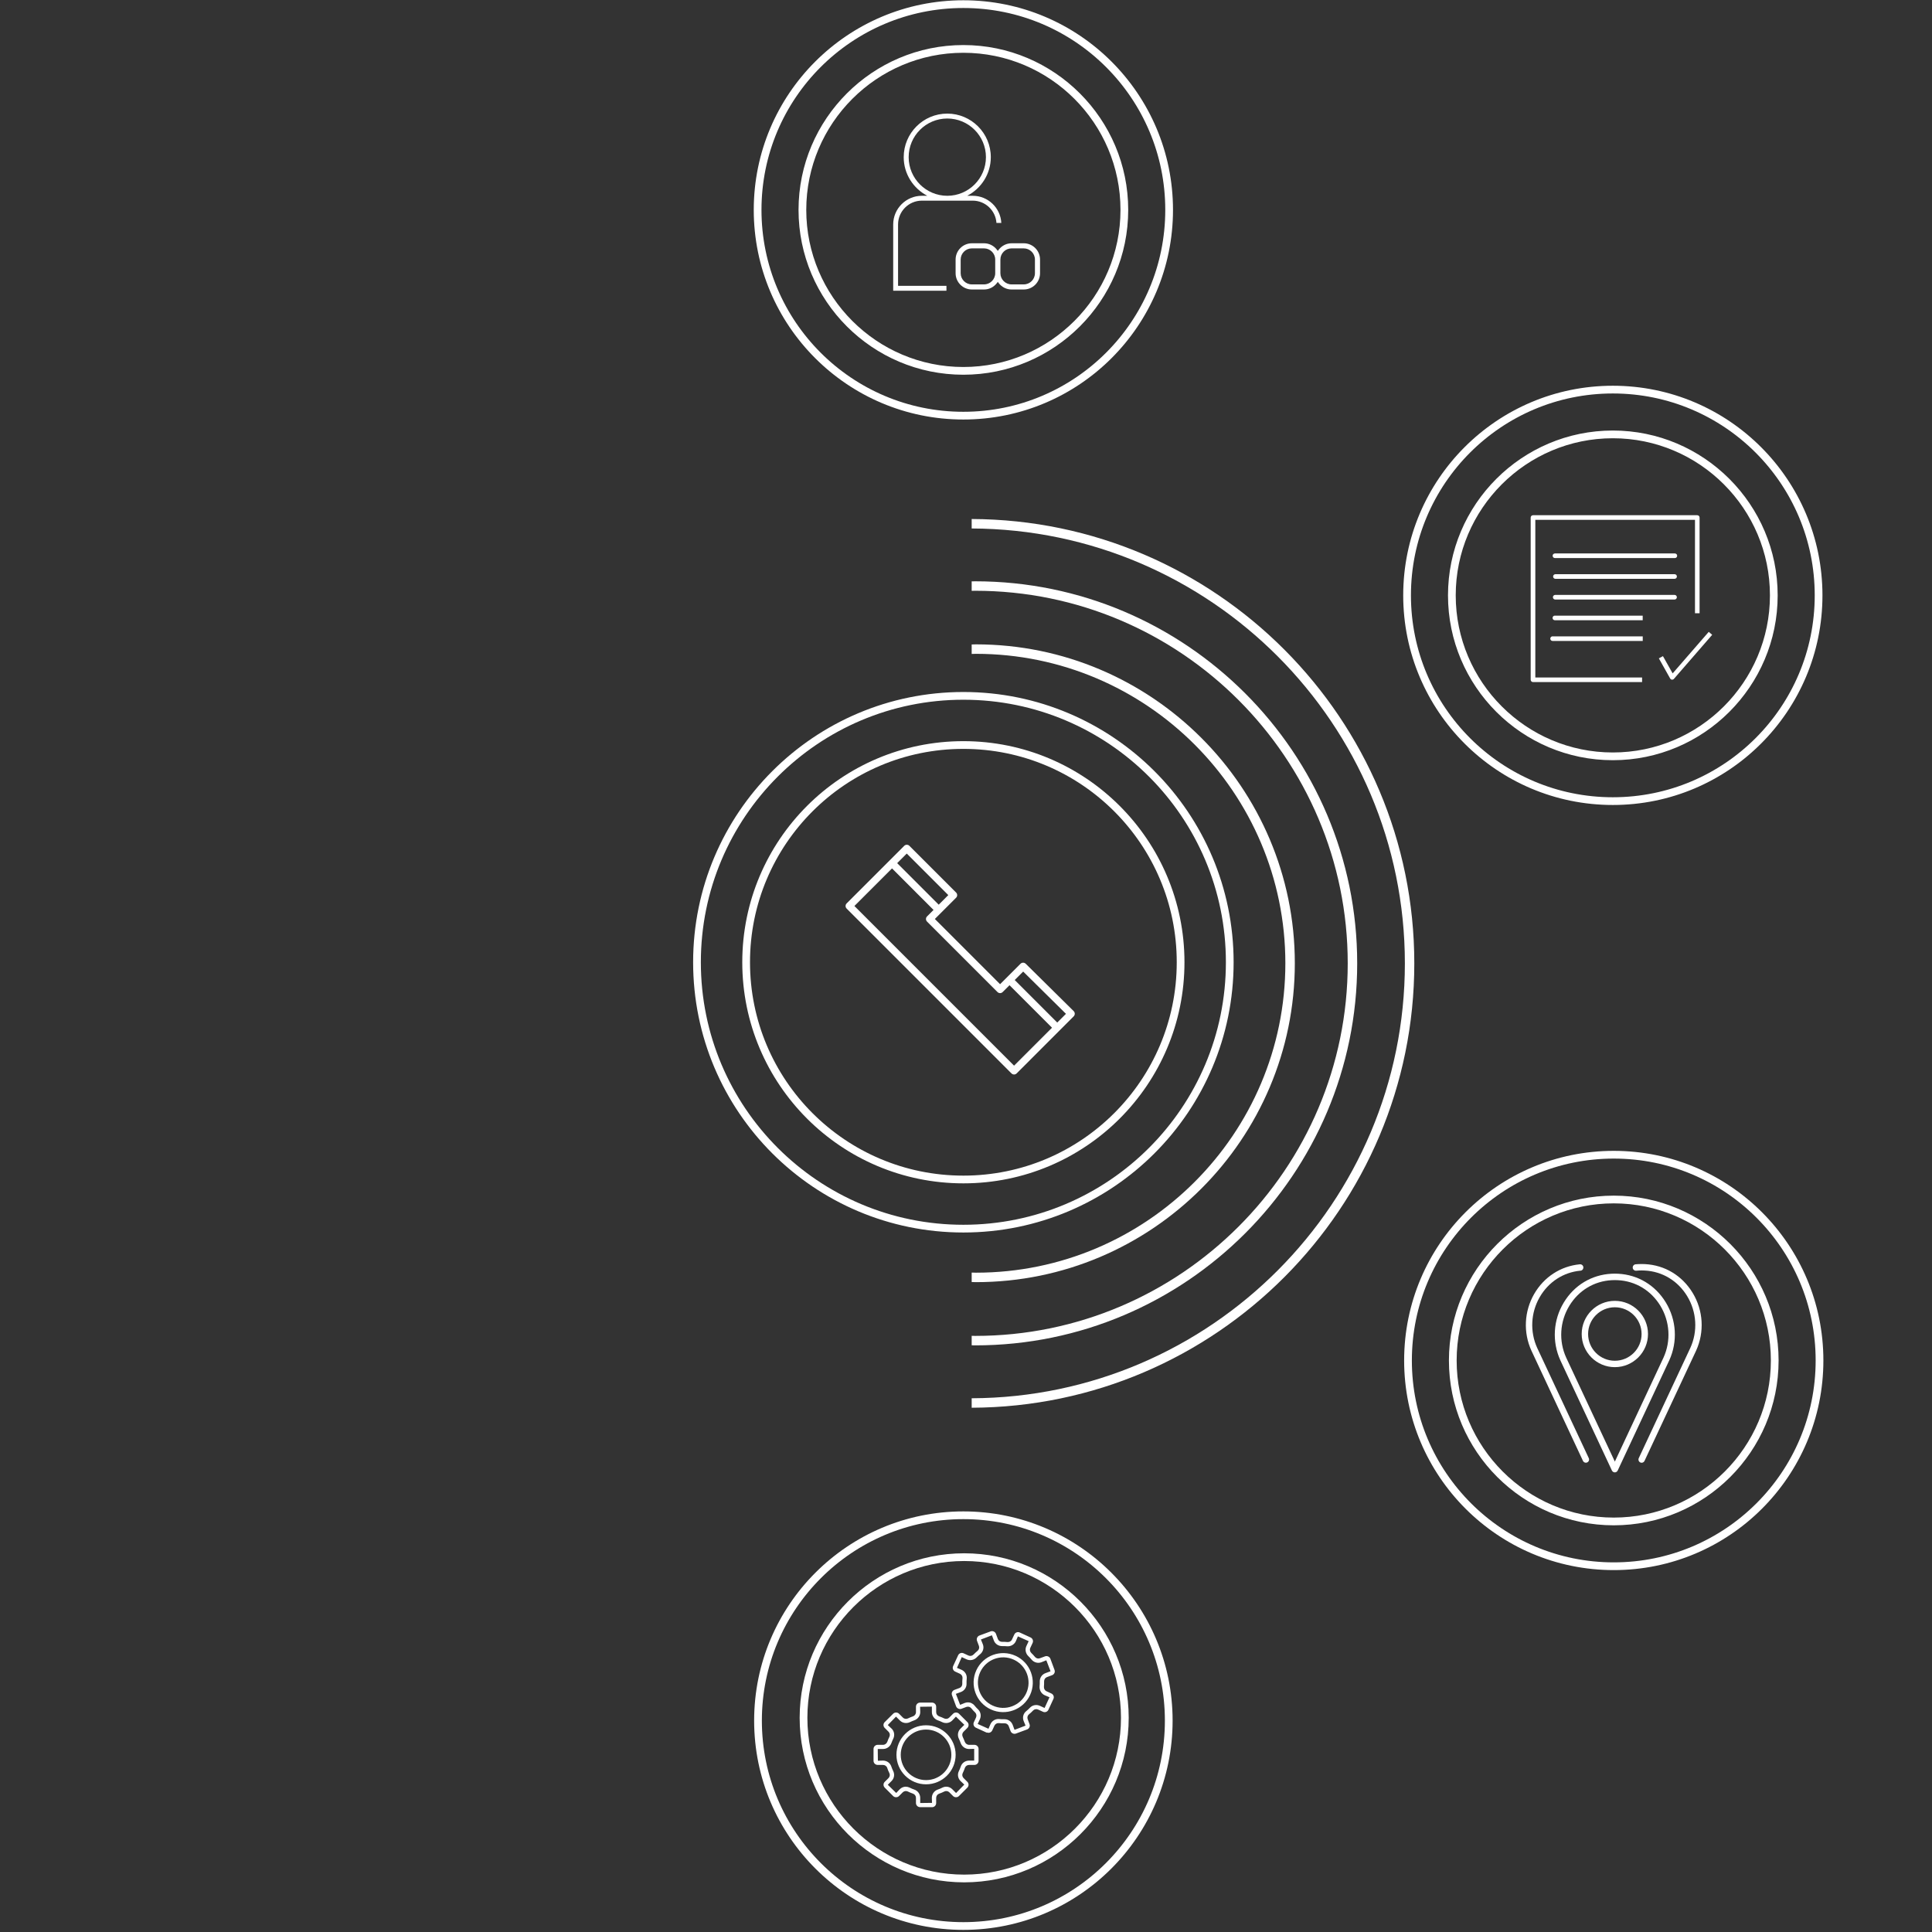 <?xml version="1.0" encoding="UTF-8"?>
<svg xmlns="http://www.w3.org/2000/svg" version="1.1" viewBox="0 0 500 500">
  <rect x="0" y="0" width="500" height="500" fill="#333333" stroke="none"/>
  <defs>
    <style>
      .cls-1, .cls-2 {
        fill: none;
        stroke: #fff;
        stroke-miterlimit: 10;
        stroke-width: 2px;
      }

      .cls-3 {
        fill: #212121;
      }

      .cls-3, .cls-4, .cls-5, .cls-6 {
        stroke-width: 0px;
      }

      .cls-2, .cls-7 {
        display: none;
      }

      .cls-4 {
        fill: #b7b7b7;
      }

      .cls-5 {
        fill-rule: evenodd;
      }

      .cls-5, .cls-6 {
        fill: #fff;
      }
    </style>
  </defs>
  <g id="Layer_2" data-name="Layer 2" class="cls-7">
    <rect class="cls-4" y="0" width="500" height="500"></rect>
  </g>
  <g id="Layer_1" data-name="Layer 1" class="cls-7">
    <g>
      <circle class="cls-2" cx="394.19" cy="101.9" r="41.42"></circle>
      <circle class="cls-2" cx="456.74" cy="250.31" r="41.42"></circle>
      <circle class="cls-2" cx="396.21" cy="393.79" r="41.42"></circle>
      <circle class="cls-2" cx="249.58" cy="456.82" r="41.42"></circle>
      <circle class="cls-2" cx="102.5" cy="395.33" r="41.42"></circle>
      <circle class="cls-2" cx="42.48" cy="249.48" r="41.42"></circle>
      <circle class="cls-2" cx="102.4" cy="105.39" r="41.42"></circle>
      <g class="cls-7">
        <path class="cls-1" d="M394.19,133.99c-17.87,0-32.41-14.54-32.41-32.41s14.54-32.41,32.41-32.41,32.41,14.54,32.41,32.41-14.54,32.41-32.41,32.41Z"></path>
      </g>
      <g class="cls-7">
        <path class="cls-1" d="M456.74,282.4c-17.87,0-32.41-14.54-32.41-32.41s14.54-32.41,32.41-32.41,32.41,14.54,32.41,32.41-14.54,32.41-32.41,32.41Z"></path>
      </g>
      <g class="cls-7">
        <path class="cls-1" d="M396.21,425.88c-17.87,0-32.41-14.54-32.41-32.41s14.54-32.41,32.41-32.41,32.41,14.54,32.41,32.41-14.54,32.41-32.41,32.41Z"></path>
      </g>
      <g class="cls-7">
        <path class="cls-1" d="M249.58,488.9c-17.87,0-32.41-14.54-32.41-32.41s14.54-32.41,32.41-32.41,32.41,14.54,32.41,32.41-14.54,32.41-32.41,32.41Z"></path>
      </g>
      <g class="cls-7">
        <path class="cls-1" d="M102.5,427.42c-17.87,0-32.41-14.54-32.41-32.41s14.54-32.41,32.41-32.41,32.41,14.54,32.41,32.41-14.54,32.41-32.41,32.41Z"></path>
      </g>
      <g class="cls-7">
        <path class="cls-1" d="M42.48,281.57c-17.87,0-32.41-14.54-32.41-32.41s14.54-32.41,32.41-32.41,32.41,14.54,32.41,32.41-14.54,32.41-32.41,32.41Z"></path>
      </g>
      <g class="cls-7">
        <path class="cls-1" d="M102.4,137.48c-17.87,0-32.41-14.54-32.41-32.41s14.54-32.41,32.41-32.41,32.41,14.54,32.41,32.41-14.54,32.41-32.41,32.41Z"></path>
      </g>
      <circle class="cls-1" cx="249.58" cy="43.88" r="41.42"></circle>
      <path class="cls-1" d="M249.58,74.46c-16.86,0-30.58-13.72-30.58-30.58s13.72-30.58,30.58-30.58,30.58,13.72,30.58,30.58-13.72,30.58-30.58,30.58Z"></path>
      <g>
        <path class="cls-6" d="M394.19,116.41c-8.39,0-15.21-6.82-15.21-15.21s6.82-15.21,15.21-15.21,15.21,6.82,15.21,15.21-6.82,15.21-15.21,15.21ZM394.19,87.21c-7.71,0-13.99,6.27-13.99,13.99s6.27,13.99,13.99,13.99,13.99-6.27,13.99-13.99-6.27-13.99-13.99-13.99Z"></path>
        <g>
          <path class="cls-6" d="M470.51,234.4h-29.85c-.23,0-.42.19-.42.42v29.48c0,.23.19.42.42.42h19.82v-.84h-19.4v-28.64h29.01v16.96h.84v-17.38c0-.23-.19-.42-.42-.42Z"></path>
          <path class="cls-6" d="M444.65,242.19h21.79c.23,0,.42-.19.42-.42s-.19-.42-.42-.42h-21.79c-.23,0-.42.19-.42.42s.19.42.42.42Z"></path>
          <path class="cls-6" d="M466.39,245.11h-21.65c-.23,0-.42.19-.42.42s.19.42.42.42h21.65c.23,0,.42-.19.42-.42s-.19-.42-.42-.42Z"></path>
          <path class="cls-6" d="M466.38,248.88h-21.68c-.23,0-.42.19-.42.42s.19.42.42.42h21.68c.23,0,.42-.19.42-.42s-.19-.42-.42-.42Z"></path>
          <path class="cls-6" d="M444.22,256.4c-.23,0-.42.19-.42.42s.19.42.42.42h16.38v-.84h-16.38Z"></path>
          <path class="cls-6" d="M444.64,252.64c-.23,0-.42.19-.42.42s.19.42.42.42h15.96v-.84h-15.96Z"></path>
          <path class="cls-6" d="M472.6,255.59l-6.56,7.55-1.76-3.13-.74.4,2.06,3.67c.07.12.19.2.33.21.01,0,.03,0,.04,0,.12,0,.24-.05.32-.15l6.95-8-.64-.55Z"></path>
        </g>
        <path class="cls-6" d="M408.6,385.74c-3.2-6.83-11.36-9.78-18.19-6.57-3.31,1.55-5.81,4.3-7.05,7.73-1.24,3.43-1.07,7.15.48,10.46,2.24,4.78,7.11,7.86,12.4,7.86h0c.28,0,.56-.02.84-.03l-2.58,1.9c-.23.17-.27.49-.11.71.1.13.25.21.41.21.11,0,.22-.04.3-.1l3.96-2.92c.13-.1.21-.25.21-.41,0-.16-.08-.32-.21-.41l-3.99-2.88c-.11-.08-.24-.11-.38-.09-.14.02-.25.09-.33.21-.16.23-.11.55.11.71l2.83,2.05c-5.22.44-10.28-2.43-12.53-7.23-1.44-3.06-1.59-6.5-.45-9.67,1.15-3.18,3.47-5.72,6.53-7.16,6.32-2.96,13.87-.24,16.83,6.08,2.46,5.23,1.06,11.45-3.39,15.13-.22.18-.25.5-.07.72.18.22.5.25.72.07,4.81-3.97,6.32-10.7,3.67-16.35Z"></path>
        <g>
          <path class="cls-6" d="M249.73,471.32c.18,0,.35-.11.43-.27l7.53-16.09c1.24-2.72,1.05-5.88-.51-8.45-1.53-2.52-4.07-4.04-6.96-4.19-.32-.02-.65-.02-.97,0-2.9.15-5.44,1.67-6.97,4.19-1.56,2.57-1.75,5.73-.51,8.45l7.53,16.09c.08.17.24.27.43.27ZM243.09,447c1.36-2.25,3.63-3.61,6.21-3.74.14,0,.29-.01.44-.01s.29,0,.44.01c2.58.13,4.85,1.49,6.21,3.74,1.4,2.3,1.57,5.13.46,7.57l-7.1,15.18-7.1-15.18c-1.11-2.44-.94-5.27.46-7.57Z"></path>
          <path class="cls-6" d="M254.58,451.12c0-2.67-2.17-4.84-4.84-4.84s-4.84,2.17-4.84,4.84,2.17,4.84,4.84,4.84,4.84-2.17,4.84-4.84ZM245.83,451.12c0-2.15,1.75-3.9,3.9-3.9s3.9,1.75,3.9,3.9-1.75,3.9-3.9,3.9-3.9-1.75-3.9-3.9Z"></path>
          <path class="cls-6" d="M253.45,469.87c.06.03.13.04.2.04.18,0,.35-.1.43-.27l7.53-16.09c1.24-2.72,1.05-5.88-.51-8.45-1.53-2.52-4.07-4.04-6.96-4.19-.32-.02-.65-.02-.97,0-.13,0-.27.02-.4.03-.26.02-.45.25-.42.51.02.26.25.45.51.42.12-.01.24-.02.36-.03.29-.01.58-.01.87,0,2.58.13,4.85,1.49,6.21,3.74,1.4,2.3,1.57,5.13.46,7.57l-7.53,16.09c-.11.24,0,.51.23.62Z"></path>
          <path class="cls-6" d="M244.71,441.88c.26-.02.45-.25.42-.51-.02-.26-.25-.45-.51-.42-2.8.27-5.24,1.85-6.67,4.34-1.46,2.53-1.61,5.62-.4,8.28l7.53,16.09c.08.17.25.27.43.27.07,0,.13-.01.2-.04.23-.11.34-.39.23-.62l-7.53-16.09c-1.08-2.37-.95-5.14.36-7.41,1.28-2.22,3.45-3.63,5.95-3.87Z"></path>
        </g>
        <g>
          <path class="cls-6" d="M94.82,394.37h8.73c2.16,0,3.94,1.69,4.07,3.82h.84c-.14-2.59-2.28-4.66-4.91-4.66h-.95c2.4-1.24,4.06-3.75,4.06-6.64,0-4.13-3.36-7.48-7.48-7.48s-7.48,3.36-7.48,7.48c0,2.89,1.65,5.39,4.06,6.64h-.93c-2.72,0-4.92,2.21-4.92,4.92v11.38h9.15v-.84h-8.31v-10.55c0-2.25,1.83-4.09,4.09-4.09ZM92.54,386.9c0-3.66,2.98-6.64,6.64-6.64s6.64,2.98,6.64,6.64-2.98,6.64-6.64,6.64-6.64-2.98-6.64-6.64Z"></path>
          <path class="cls-6" d="M107.68,402.78c-.54-.69-1.34-1.09-2.19-1.09h-2.1c-1.54,0-2.79,1.25-2.79,2.79v2.35c0,1.54,1.25,2.79,2.79,2.79h2.1c.86,0,1.65-.4,2.19-1.09l.17-.22.17.22c.54.69,1.34,1.09,2.19,1.09h2.1c1.54,0,2.79-1.25,2.79-2.79v-2.35c0-1.54-1.25-2.79-2.79-2.79h-2.1c-.86,0-1.66.4-2.19,1.09l-.17.22-.17-.22ZM107.41,406.84c0,1.06-.86,1.92-1.92,1.92h-2.1c-1.06,0-1.92-.86-1.92-1.92v-2.35c0-1.06.86-1.92,1.92-1.92h2.1c1.06,0,1.92.86,1.92,1.92v2.35ZM108.3,404.49c0-1.06.86-1.92,1.92-1.92h2.1c1.06,0,1.92.86,1.92,1.92v2.35c0,1.06-.86,1.92-1.92,1.92h-2.1c-1.06,0-1.92-.86-1.92-1.92v-2.35Z"></path>
        </g>
        <g>
          <g>
            <path class="cls-6" d="M36.93,263.99h-2.06c-.39,0-.71-.32-.71-.71v-.89c0-.34-.21-.64-.52-.74-.31-.1-.61-.23-.9-.38-.28-.14-.63-.08-.86.15l-.65.65c-.27.27-.74.27-1.01,0l-1.46-1.46c-.28-.28-.28-.73,0-1.01l.66-.66c.23-.23.29-.57.15-.85-.14-.29-.27-.59-.37-.9-.1-.31-.4-.51-.73-.51h-.91c-.39,0-.71-.32-.71-.71v-2.06c0-.39.32-.71.71-.71h.93c.34,0,.63-.22.75-.56.1-.27.21-.55.34-.81.15-.31.1-.66-.13-.89l-.68-.67c-.28-.28-.28-.73,0-1.01l1.46-1.46c.27-.27.74-.27,1.01,0l.68.68c.23.23.58.28.89.13.26-.13.53-.24.81-.34.34-.11.55-.4.55-.73v-.95c0-.39.32-.71.71-.71h2.06c.39,0,.71.32.71.71v.95c0,.33.22.62.55.73.28.09.55.21.81.34.31.15.66.1.89-.13l.68-.68c.27-.27.74-.27,1.01,0l1.46,1.46c.13.13.21.31.21.5s-.07.37-.21.5l-.68.67c-.23.23-.28.58-.13.89.13.26.24.53.34.81.12.34.41.56.75.56h.93c.39,0,.71.32.71.71v2.06c0,.39-.32.71-.71.71h-.91c-.34,0-.63.21-.73.51-.1.31-.23.61-.37.9-.14.28-.08.62.15.85l.66.66c.13.13.21.31.21.5s-.07.37-.21.5l-1.46,1.46c-.27.27-.74.27-1.01,0l-.65-.65c-.23-.23-.58-.29-.86-.15-.29.15-.6.27-.9.38-.31.11-.52.4-.52.74v.89c0,.39-.32.71-.71.71ZM32.4,260.46c.22,0,.45.05.66.16.26.13.53.24.81.34.61.21,1.02.78,1.02,1.44v.89l2.04-.03-.03-.86c0-.65.41-1.23,1.02-1.44.28-.09.55-.21.81-.34.57-.28,1.26-.17,1.71.28l.65.65,1.42-1.46-.66-.62c-.45-.45-.57-1.14-.29-1.7.13-.26.24-.53.34-.81.2-.61.78-1.02,1.43-1.02h.89v-2.03l-.9.03c-.64,0-1.23-.42-1.44-1.05-.09-.25-.19-.49-.3-.72-.29-.59-.19-1.29.27-1.74l.68-.67-1.46-1.42-.65.68c-.45.45-1.15.56-1.74.27-.23-.11-.48-.22-.72-.3-.63-.22-1.05-.79-1.05-1.43v-.95l-2.04.03.03.92c0,.64-.42,1.22-1.05,1.43-.25.08-.49.19-.72.3-.59.29-1.29.18-1.74-.27l-.68-.68-1.42,1.46.68.64c.45.45.56,1.15.27,1.74-.12.23-.22.48-.3.72-.22.63-.8,1.05-1.44,1.05h-.93l.03,2.03.89-.03c.65,0,1.23.41,1.43,1.02.09.28.21.55.34.81.28.57.17,1.25-.29,1.7l-.66.66,1.46,1.42.61-.65c.29-.29.67-.44,1.06-.44Z"></path>
            <path class="cls-6" d="M35.89,260.04c-2.82,0-5.12-2.29-5.12-5.1s2.3-5.1,5.12-5.1,5.12,2.29,5.12,5.1-2.3,5.1-5.12,5.1ZM35.89,250.57c-2.41,0-4.38,1.96-4.38,4.37s1.96,4.37,4.38,4.37,4.38-1.96,4.38-4.37-1.96-4.37-4.38-4.37Z"></path>
          </g>
          <g>
            <path class="cls-6" d="M46.38,251.1l-1.88-.86c-.36-.16-.51-.59-.35-.94l.37-.81c.14-.31.08-.66-.16-.89-.24-.22-.46-.47-.66-.72-.2-.25-.54-.34-.84-.22l-.86.32c-.36.13-.78-.06-.92-.42l-.72-1.93c-.14-.37.05-.78.42-.91l.87-.32c.3-.11.5-.4.49-.71-.01-.32,0-.65.04-.98.04-.32-.15-.63-.45-.77l-.83-.38c-.36-.16-.51-.59-.35-.94l.86-1.87c.16-.36.59-.51.95-.35l.85.39c.31.14.66.06.91-.19.2-.21.42-.41.65-.59.27-.21.37-.56.26-.86l-.33-.89c-.14-.37.05-.78.42-.91l1.94-.71c.36-.13.78.06.92.42l.34.9c.11.3.41.49.76.49.29,0,.59,0,.88.03.35.04.67-.14.81-.44l.4-.86c.16-.36.59-.51.95-.35l1.88.86c.36.16.51.59.35.94l-.4.86c-.14.3-.06.65.19.9.21.2.41.42.6.64.22.27.56.37.86.26l.91-.33c.36-.13.78.06.92.42l.72,1.93c.07.18.06.37-.02.54s-.22.3-.4.37l-.9.33c-.3.11-.5.41-.49.76,0,.29,0,.58-.03.87-.03.36.14.68.45.82l.85.39c.36.16.51.59.35.94l-.86,1.87c-.16.36-.59.51-.95.35l-.83-.38c-.3-.14-.66-.07-.88.16-.22.24-.46.46-.72.66-.25.2-.34.53-.22.84l.32.87c.07.18.06.37-.02.54s-.22.3-.4.37l-1.94.72c-.36.13-.78-.06-.92-.42l-.32-.86c-.11-.3-.4-.5-.72-.49-.33.01-.66,0-.98-.03-.33-.03-.64.15-.78.46l-.37.81c-.16.36-.59.51-.95.35ZM43.75,246.01c.2.09.39.23.53.41.18.23.38.44.59.64.47.44.6,1.14.33,1.73l-.37.81,1.86.83.34-.8c.27-.59.89-.95,1.53-.88.29.03.59.04.88.03.64-.02,1.21.37,1.44.97l.32.86,1.9-.73-.34-.84c-.22-.6-.04-1.27.45-1.67.23-.18.44-.38.64-.59.44-.47,1.13-.6,1.73-.33l.81.37.85-1.85-.83-.35c-.59-.27-.94-.89-.87-1.56.03-.26.03-.52.03-.78-.02-.66.37-1.25.97-1.47l.9-.33-.73-1.9-.87.35c-.6.22-1.28.03-1.69-.48-.16-.2-.34-.39-.53-.57-.48-.46-.62-1.16-.35-1.74l.4-.86-1.86-.83-.36.85c-.27.58-.89.93-1.55.86-.26-.03-.52-.04-.78-.03-.66.02-1.25-.37-1.47-.97l-.34-.9-1.9.73.35.86c.22.6.03,1.28-.49,1.69-.2.16-.4.34-.58.53-.46.48-1.17.62-1.75.35l-.85-.39-.83,1.86.82.35c.59.27.95.88.88,1.52-.03.29-.04.58-.03.87.02.63-.37,1.2-.97,1.43l-.87.32.73,1.9.83-.33c.38-.14.79-.12,1.14.04Z"></path>
            <path class="cls-6" d="M47.1,247.09c-2.56-1.18-3.69-4.21-2.51-6.77s4.22-3.68,6.79-2.51c2.56,1.18,3.69,4.21,2.51,6.77-1.18,2.56-4.22,3.68-6.79,2.51ZM51.06,238.48c-2.19-1.01-4.8-.04-5.81,2.14-1.01,2.19-.04,4.79,2.15,5.79,2.19,1.01,4.8.04,5.81-2.14s.04-4.79-2.15-5.79Z"></path>
          </g>
        </g>
        <g>
          <path class="cls-6" d="M94.76,112.39c-.16-.16-.43-.16-.59,0l-6.83,6.83c-.16.16-.16.43,0,.59s.43.16.59,0l6.83-6.83c.16-.16.16-.43,0-.59Z"></path>
          <path class="cls-6" d="M117.28,111.78l-7.1-10.44,7.21-7.21c.07-.07.11-.17.11-.27v-.5h0v-3.43c0-.11-.04-.2-.11-.27-.07-.07-.17-.11-.27-.11h-3.43s-.5,0-.5,0c-.1,0-.2.04-.27.11l-7.21,7.21-10.44-7.1c-.28-.19-.61-.29-.95-.29h-3.63c-.34,0-.52.42-.27.66l11.09,11.09-10.77,10.77c-.07.07-.17.11-.27.11h-2.61c-.23,0-.42.19-.42.42s.19.42.42.42h2.59c.33,0,.66-.13.89-.37l10.76-10.76c.32-.32.32-.84,0-1.16l-10.33-10.33h2.7c.08,0,.15.02.22.07l10.13,6.89c.58.4,1.36.32,1.86-.18l6.6-6.6c.07-.07.17-.11.27-.11h3.13v3.13c0,.1-.04.2-.11.27l-6.6,6.6c-.5.5-.57,1.28-.18,1.86l6.89,10.13c.04.06.07.14.07.22v2.7l-10.33-10.33c-.32-.32-.84-.32-1.16,0l-10.76,10.76c-.24.24-.37.56-.37.89v2.59c0,.23.19.42.42.42s.42-.19.42-.42v-2.61c0-.1.04-.2.11-.27l10.77-10.77,11.09,11.09c.24.24.66.07.66-.27v-3.63c0-.34-.1-.67-.29-.95Z"></path>
        </g>
        <g>
          <path class="cls-6" d="M261.07,50.39l-6.56,7.56-1.76-3.13-.74.4,2.06,3.67c.07.12.19.2.33.21.01,0,.03,0,.04,0,.12,0,.24-.05.32-.15l6.96-8.01-.64-.55Z"></path>
          <path class="cls-6" d="M242.37,43.6h8.73c2.16,0,3.94,1.69,4.07,3.82h.84c-.14-2.59-2.28-4.66-4.91-4.66h-.95c2.4-1.24,4.06-3.75,4.06-6.64,0-4.13-3.36-7.48-7.48-7.48s-7.48,3.36-7.48,7.48c0,2.89,1.65,5.39,4.06,6.64h-.93c-2.72,0-4.92,2.21-4.92,4.92v11.38h12.14v-.84h-11.3v-10.55c0-2.25,1.83-4.09,4.09-4.09ZM240.09,36.13c0-3.66,2.98-6.64,6.64-6.64s6.64,2.98,6.64,6.64-2.98,6.64-6.64,6.64-6.64-2.98-6.64-6.64Z"></path>
        </g>
      </g>
      <g>
        <g>
          <path class="cls-6" d="M367.55,248.44c0-63.96-51.92-116.02-115.82-116.26v2.48c62.54.24,113.35,51.19,113.35,113.78s-50.81,113.54-113.35,113.78v2.48c63.91-.24,115.82-52.3,115.82-116.26Z"></path>
          <path class="cls-6" d="M252.64,148.48c-.31,0-.61.02-.92.02v2.48c.31,0,.61-.02.92-.02,53.75,0,97.48,43.73,97.48,97.48s-43.73,97.48-97.48,97.48c-.31,0-.61-.02-.92-.02v2.48c.31,0,.61.02.92.02,55.12,0,99.96-44.84,99.96-99.96s-44.84-99.96-99.96-99.96Z"></path>
          <path class="cls-6" d="M252.84,165c-.38,0-.74.02-1.12.03v2.48c.37,0,.74-.03,1.12-.03,44.65,0,80.97,36.32,80.97,80.97s-36.32,80.97-80.97,80.97c-.38,0-.74-.02-1.12-.03v2.48c.37,0,.74.03,1.12.03,46.01,0,83.44-37.43,83.44-83.44s-37.43-83.44-83.44-83.44Z"></path>
        </g>
        <g>
          <circle class="cls-1" cx="249.57" cy="248.16" r="69.69"></circle>
          <circle class="cls-1" cx="249.57" cy="248.16" r="56.84"></circle>
        </g>
        <path class="cls-6" d="M262.23,249.21c-.3-.3-.79-.3-1.09,0l-4.29,4.29-13.67-13.67,4.45-4.46c.3-.3.3-.79,0-1.09l-9.79-9.79c-.3-.3-.79-.3-1.09,0l-12.07,12.07c-.3.3-.3.79,0,1.09l34.45,34.45c.3.3.79.3,1.09,0,.3-.3.3-.79,0-1.09l-33.91-33.91,7.88-7.88,8.71,8.71-1.36,1.36c-.3.3-.3.79,0,1.09l14.76,14.76c.3.3.79.3,1.09,0l1.43-1.43,8.91,8.91-8.5,8.5c-.3.3-.3.79,0,1.09.3.3.79.3,1.09,0l11.96-11.96c.3-.3.3-.79,0-1.09l-10.06-9.94h0ZM235.29,228.13l2.01-2.01,8.71,8.71-2.01,2.01-8.71-8.71ZM268.83,261.53l-8.91-8.91,1.77-1.77,8.96,8.86-1.82,1.82h0Z"></path>
      </g>
    </g>
  </g>
  <g id="Layer_3" data-name="Layer 3" class="cls-7">
    <g>
      <g>
        <circle class="cls-1" cx="84.56" cy="152.74" r="53.59"></circle>
        <path class="cls-1" d="M83.07,194.67c-23.12,0-41.93-18.81-41.93-41.93s18.81-41.93,41.93-41.93,41.93,18.81,41.93,41.93-18.81,41.93-41.93,41.93Z"></path>
        <g>
          <path class="cls-6" d="M53.97,151.29l-.41.37c-.28.25-.44.63-.44,1.05,0,.41.16.8.43,1.06,8.83,8.25,19.84,12.8,31.01,12.8s22.18-4.55,31.01-12.8c.27-.25.43-.64.43-1.05,0-.41-.16-.79-.43-1.04-18.35-16.86-43.1-17.01-61.59-.38ZM113,152.73c-17.05,14.99-39.83,14.99-56.88,0,8.42-7.29,18.25-11.14,28.44-11.14h0c10.19,0,20.01,3.85,28.43,11.14Z"></path>
          <path class="cls-6" d="M73.87,152.86c0,6.03,4.9,10.93,10.93,10.93s10.93-4.9,10.93-10.93-4.9-10.93-10.93-10.93-10.93,4.9-10.93,10.93ZM76.48,152.86c0-4.59,3.73-8.32,8.33-8.32s8.33,3.73,8.33,8.32-3.73,8.33-8.33,8.33-8.33-3.73-8.33-8.33Z"></path>
        </g>
      </g>
      <circle class="cls-1" cx="249.95" cy="446.41" r="53.59"></circle>
      <path class="cls-1" d="M250.15,487.61c-23.12,0-41.93-18.81-41.93-41.93s18.81-41.93,41.93-41.93,41.93,18.81,41.93,41.93-18.81,41.93-41.93,41.93Z"></path>
      <g>
        <path class="cls-6" d="M240.59,438.4h-5.33c-.46,0-.83.37-.83.83s.37.83.83.83h7.33c.11,0,.22-.02.32-.06.08-.03.16-.08.19-.12l.08-.06c.08-.08.14-.17.18-.27.04-.1.06-.21.06-.32v-7.11c0-.46-.37-.83-.83-.83s-.83.37-.83.83v5.1l-10.74-10.78c-.16-.16-.36-.24-.59-.25h0c-.22,0-.43.09-.59.24-.16.16-.24.37-.24.59s.09.43.24.59l10.75,10.79Z"></path>
        <path class="cls-6" d="M250.07,453.83c3.96,0,7.18-3.22,7.18-7.18s-3.22-7.18-7.18-7.18-7.18,3.22-7.18,7.18,3.22,7.18,7.18,7.18ZM244.56,446.65c0-3.04,2.47-5.52,5.52-5.52s5.52,2.47,5.52,5.52-2.47,5.52-5.52,5.52-5.52-2.47-5.52-5.52Z"></path>
        <path class="cls-6" d="M256.28,439.53h0c.03.08.08.16.12.19l.06.08c.08.08.17.14.27.18.1.04.21.06.32.06h7.11c.46,0,.83-.37.83-.83s-.37-.83-.83-.83h-5.1l10.78-10.74c.16-.16.24-.37.24-.59,0-.22-.09-.43-.24-.59-.32-.32-.85-.33-1.18,0l-10.79,10.75v-5.33c0-.46-.37-.83-.83-.83s-.83.37-.83.83v7.37c0,.11.03.2.06.28Z"></path>
        <path class="cls-6" d="M270.06,465.21l-10.75-10.79h5.33c.46,0,.83-.37.83-.83s-.37-.83-.83-.83h-7.37c-.11,0-.2.03-.28.06-.08.03-.16.08-.19.12l-.08.06c-.08.08-.14.17-.18.27-.04.1-.06.21-.06.32v7.11c0,.46.37.83.83.83s.83-.37.83-.83v-5.1l10.74,10.78c.16.16.37.24.59.24s.43-.09.59-.24c.16-.16.24-.36.24-.59s-.09-.43-.24-.59Z"></path>
        <path class="cls-6" d="M230.65,466.6c.22,0,.43-.09.59-.24l10.79-10.75v5.33c0,.46.37.83.83.83s.83-.37.83-.83v-7.36c0-.1-.03-.2-.06-.29-.03-.08-.08-.16-.12-.19l-.06-.08c-.08-.08-.17-.14-.27-.18-.1-.04-.21-.06-.32-.06h-7.11c-.46,0-.83.37-.83.83s.37.83.83.83h5.1l-10.78,10.74c-.16.16-.24.37-.24.59,0,.22.09.43.24.59.16.16.37.24.59.24Z"></path>
      </g>
      <circle class="cls-1" cx="249.95" cy="52.18" r="53.59"></circle>
      <path class="cls-1" d="M249.95,94.11c-23.12,0-41.93-18.81-41.93-41.93s18.81-41.93,41.93-41.93,41.93,18.81,41.93,41.93-18.81,41.93-41.93,41.93Z"></path>
      <path class="cls-6" d="M266.35,63.8v-8.27c0-3.37-2.84-6.11-6.34-6.11h-8.99v-9.11c1.94-.39,3.38-2.07,3.38-4.01,0-1.1-.44-2.13-1.25-2.9-.8-.77-1.87-1.19-3-1.19-2.34,0-4.25,1.84-4.25,4.1,0,1.93,1.43,3.61,3.38,4.01v9.11h-10.63c-2.96,0-5.38,2.33-5.38,5.18v9.06c-1.94.39-3.38,2.07-3.38,4.01,0,2.26,1.91,4.1,4.25,4.1s4.25-1.84,4.25-4.1c0-1.1-.44-2.13-1.25-2.9-.59-.56-1.32-.94-2.13-1.1v-9.06c0-1.92,1.63-3.48,3.63-3.48h10.63v12.88c-2.05.32-3.57,2.01-3.57,4.05,0,2.26,1.91,4.1,4.25,4.1s4.25-1.84,4.25-4.1c0-1.1-.44-2.13-1.25-2.9-.54-.52-1.21-.89-1.93-1.07v-12.95h8.99c2.54,0,4.6,1.98,4.6,4.41v8.38c-1.8.5-3.09,2.12-3.09,3.94,0,2.26,1.91,4.1,4.25,4.1s4.25-1.84,4.25-4.1c0-1.1-.44-2.13-1.25-2.9-.65-.63-1.5-1.03-2.42-1.15ZM268.27,67.86c0,1.32-1.12,2.4-2.51,2.4s-2.51-1.08-2.51-2.4,1.12-2.4,2.51-2.4c.67,0,1.3.25,1.77.71.47.45.73,1.05.73,1.69ZM251.72,66.35c.47.45.73,1.05.73,1.69,0,1.32-1.12,2.4-2.51,2.4s-2.51-1.08-2.51-2.4,1.12-2.4,2.51-2.4c.67,0,1.3.25,1.77.71ZM247.64,36.31c0-1.32,1.12-2.4,2.51-2.4.67,0,1.3.25,1.78.71.47.45.73,1.05.73,1.69,0,1.32-1.12,2.4-2.51,2.4s-2.51-1.08-2.51-2.4ZM236.64,67.68c0,1.32-1.12,2.4-2.51,2.4s-2.51-1.08-2.51-2.4,1.12-2.4,2.51-2.4c.67,0,1.3.25,1.77.71.47.45.73,1.05.73,1.69Z"></path>
      <g>
        <circle class="cls-1" cx="84.56" cy="352.44" r="53.59"></circle>
        <path class="cls-1" d="M84.56,394.37c-23.12,0-41.93-18.81-41.93-41.93s18.81-41.93,41.93-41.93,41.93,18.81,41.93,41.93-18.81,41.93-41.93,41.93Z"></path>
        <g>
          <path class="cls-6" d="M63.72,372.37h25.98v-1.67h-25.15v-36.53h37.02v21.99h1.67v-22.82c0-.46-.37-.83-.83-.83h-38.69c-.46,0-.83.37-.83.83v38.2c0,.46.37.83.83.83Z"></path>
          <path class="cls-6" d="M97.12,341.51h-28.24c-.46,0-.83.37-.83.83s.37.83.83.83h28.24c.46,0,.83-.37.83-.83s-.37-.83-.83-.83Z"></path>
          <path class="cls-6" d="M97.06,346.39h-28.06c-.46,0-.83.37-.83.83s.37.83.83.83h28.06c.46,0,.83-.37.83-.83s-.37-.83-.83-.83Z"></path>
          <path class="cls-6" d="M97.89,352.1c0-.46-.37-.83-.83-.83h-28.1c-.46,0-.83.37-.83.83s.37.83.83.83h28.1c.46,0,.83-.37.83-.83Z"></path>
          <path class="cls-6" d="M67.5,361.85c0,.46.37.83.83.83h21.52v-1.67h-21.52c-.46,0-.83.37-.83.83Z"></path>
          <path class="cls-6" d="M89.85,356.14h-20.98c-.46,0-.83.37-.83.83s.37.83.83.83h20.98v-1.67Z"></path>
          <path class="cls-6" d="M94.45,365.59l-1.48.8,2.82,5.01c.13.24.37.4.65.43h.08c.24,0,.48-.1.63-.29l9.2-10.59-1.27-1.1-8.42,9.69-2.22-3.95Z"></path>
        </g>
      </g>
      <g>
        <path class="cls-6" d="M134.51,248.79c0,63.79,51.78,115.71,115.51,115.95v-2.47c-62.37-.24-113.04-51.05-113.04-113.48,0-62.43,50.67-113.24,113.04-113.48v-2.47c-63.74.24-115.51,52.16-115.51,115.95Z"></path>
        <path class="cls-6" d="M249.11,348.48c.31,0,.61-.02.92-.02v-2.47c-.31,0-.61.02-.92.02-53.61,0-97.22-43.61-97.22-97.22,0-53.61,43.61-97.22,97.22-97.22.31,0,.61.02.92.02v-2.47c-.31,0-.61-.02-.92-.02-54.97,0-99.69,44.72-99.69,99.69,0,54.97,44.72,99.69,99.69,99.69Z"></path>
        <path class="cls-6" d="M248.91,332.01c.37,0,.74-.02,1.12-.03v-2.47c-.37,0-.74.03-1.12.03-44.53,0-80.75-36.22-80.75-80.75,0-44.53,36.22-80.75,80.75-80.75.37,0,.74.02,1.12.03v-2.47c-.37,0-.74-.03-1.12-.03-45.89,0-83.22,37.33-83.22,83.22,0,45.89,37.33,83.22,83.22,83.22Z"></path>
      </g>
      <g>
        <circle class="cls-1" cx="249.95" cy="248.51" r="69.51"></circle>
        <circle class="cls-1" cx="249.95" cy="248.51" r="56.69"></circle>
        <g>
          <path class="cls-6" d="M259.82,228.22h-19.73c-.97,0-1.76.79-1.76,1.76v35.76c0,.97.79,1.76,1.76,1.76h19.73c.97,0,1.76-.79,1.76-1.76v-35.76c0-.97-.79-1.76-1.76-1.76ZM259.46,261.03v4.35h-19.01v-4.35h19.01ZM240.44,258.91v-28.57h19.01v28.57h-19.01Z"></path>
          <path class="cls-6" d="M248.45,264.26h3.01c.58,0,1.06-.48,1.06-1.06s-.48-1.06-1.06-1.06h-3.01c-.58,0-1.06.48-1.06,1.06s.48,1.06,1.06,1.06Z"></path>
        </g>
      </g>
    </g>
  </g>
  <g id="Layer_4" data-name="Layer 4" class="cls-7">
    <g>
      <circle class="cls-1" cx="417.64" cy="352.09" r="53.25"></circle>
      <path class="cls-1" d="M417.64,393.75c-22.98,0-41.66-18.69-41.66-41.66s18.69-41.66,41.66-41.66,41.66,18.69,41.66,41.66-18.69,41.66-41.66,41.66Z"></path>
      <g>
        <path class="cls-6" d="M417.4,325.13c7.45,0,14.19,3.02,19.07,7.9,4.88,4.88,7.9,11.62,7.9,19.07s-3.02,14.19-7.9,19.07c-4.88,4.88-11.62,7.9-19.07,7.9s-14.19-3.02-19.07-7.9c-4.88-4.88-7.9-11.62-7.9-19.07s3.02-14.19,7.9-19.07c4.88-4.88,11.62-7.9,19.07-7.9h0ZM434.94,334.55c-4.49-4.49-10.69-7.27-17.54-7.27s-13.05,2.78-17.54,7.27c-4.49,4.49-7.27,10.69-7.27,17.54s2.78,13.05,7.27,17.54c4.49,4.49,10.69,7.27,17.54,7.27s13.05-2.78,17.54-7.27c4.49-4.49,7.27-10.69,7.27-17.54s-2.78-13.05-7.27-17.54Z"></path>
        <rect class="cls-6" x="416.32" y="328.37" width="2.16" height="3.24"></rect>
        <rect class="cls-6" x="416.32" y="372.58" width="2.16" height="3.24"></rect>
        <rect class="cls-6" x="437.89" y="351.01" width="3.24" height="2.16"></rect>
        <rect class="cls-6" x="393.67" y="351.01" width="3.24" height="2.16"></rect>
        <path class="cls-6" d="M417.4,348.86c.89,0,1.7.36,2.29.95s.95,1.39.95,2.29-.36,1.7-.95,2.29c-.59.59-1.39.95-2.29.95s-1.7-.36-2.29-.95c-.59-.59-.95-1.39-.95-2.29s.36-1.7.95-2.29c.59-.59,1.39-.95,2.29-.95h0ZM418.16,351.33c-.2-.2-.46-.32-.76-.32s-.57.12-.76.32c-.2.2-.32.46-.32.76s.12.57.32.76c.2.19.46.32.76.32s.57-.12.76-.32c.2-.2.32-.46.32-.76s-.12-.57-.32-.76Z"></path>
        <path class="cls-6" d="M418.48,335.91c0-.6-.48-1.08-1.08-1.08s-1.08.48-1.08,1.08v13.44c0,.6.48,1.08,1.08,1.08s1.08-.48,1.08-1.08v-13.44Z"></path>
        <path class="cls-6" d="M432.5,353.17c.6,0,1.08-.48,1.08-1.08s-.48-1.08-1.08-1.08h-12.36c-.6,0-1.08.48-1.08,1.08s.48,1.08,1.08,1.08h12.36Z"></path>
      </g>
    </g>
    <g>
      <circle class="cls-1" cx="417.4" cy="154.08" r="53.25"></circle>
      <path class="cls-1" d="M417.4,195.74c-22.98,0-41.66-18.69-41.66-41.66s18.69-41.66,41.66-41.66,41.66,18.69,41.66,41.66-18.69,41.66-41.66,41.66Z"></path>
      <g>
        <rect class="cls-6" x="416.78" y="164.01" width="1.73" height="10.36"></rect>
        <path class="cls-6" d="M409.01,173.51c-.48,0-.86.39-.86.86s.39.86.86.86h17.27c.48,0,.86-.39.86-.86s-.39-.86-.86-.86h-17.27Z"></path>
        <g>
          <path class="cls-6" d="M396.92,132.93h42.31v9.5h-43.17v-9.5h.86ZM437.5,134.65h-39.72v6.04h39.72v-6.04Z"></path>
          <g>
            <path class="cls-5" d="M400.8,136.38c.72,0,1.3.58,1.3,1.3s-.58,1.3-1.3,1.3-1.3-.58-1.3-1.3.58-1.3,1.3-1.3Z"></path>
            <path class="cls-5" d="M405.03,136.38c.72,0,1.3.58,1.3,1.3s-.58,1.3-1.3,1.3-1.3-.58-1.3-1.3.58-1.3,1.3-1.3Z"></path>
          </g>
        </g>
        <g>
          <path class="cls-6" d="M396.92,144.15h42.31v9.5h-43.17v-9.5h.86ZM437.5,145.88h-39.72v6.04h39.72v-6.04Z"></path>
          <g>
            <path class="cls-5" d="M400.8,147.61c.72,0,1.3.58,1.3,1.3s-.58,1.3-1.3,1.3-1.3-.58-1.3-1.3.58-1.3,1.3-1.3Z"></path>
            <path class="cls-5" d="M405.03,147.61c.72,0,1.3.58,1.3,1.3s-.58,1.3-1.3,1.3-1.3-.58-1.3-1.3.58-1.3,1.3-1.3Z"></path>
          </g>
        </g>
        <g>
          <path class="cls-6" d="M396.92,155.38h42.31v9.5h-43.17v-9.5h.86ZM437.5,157.1h-39.72v6.04h39.72v-6.04Z"></path>
          <g>
            <path class="cls-5" d="M400.8,158.83c.72,0,1.3.58,1.3,1.3s-.58,1.3-1.3,1.3-1.3-.58-1.3-1.3.58-1.3,1.3-1.3Z"></path>
            <path class="cls-5" d="M405.03,158.83c.72,0,1.3.58,1.3,1.3s-.58,1.3-1.3,1.3-1.3-.58-1.3-1.3.58-1.3,1.3-1.3Z"></path>
          </g>
        </g>
      </g>
    </g>
    <g>
      <circle class="cls-1" cx="249.32" cy="54.32" r="53.25"></circle>
      <path class="cls-1" d="M249.32,95.98c-22.98,0-41.66-18.69-41.66-41.66s18.69-41.66,41.66-41.66,41.66,18.69,41.66,41.66-18.69,41.66-41.66,41.66Z"></path>
      <g>
        <g class="cls-7">
          <path class="cls-3" d="M251.46,14.25c10.7,0,20.39,4.34,27.4,11.35,7.01,7.01,11.35,16.7,11.35,27.4s-4.34,20.39-11.35,27.4c-7.01,7.01-16.7,11.35-27.4,11.35s-20.39-4.34-27.4-11.35c-7.01-7.01-11.35-16.7-11.35-27.4s4.34-20.39,11.35-27.4c7.01-7.01,16.7-11.35,27.4-11.35h0ZM276.67,27.79c-6.45-6.45-15.36-10.44-25.21-10.44s-18.75,3.99-25.21,10.44c-6.45,6.45-10.44,15.36-10.44,25.21s3.99,18.75,10.44,25.21c6.45,6.45,15.36,10.44,25.21,10.44s18.75-3.99,25.21-10.44c6.45-6.45,10.44-15.36,10.44-25.21s-3.99-18.75-10.44-25.21Z"></path>
        </g>
        <g>
          <path class="cls-6" d="M264.62,61.95h0s0,.01,0,.01c-.02,1.72-.73,3.27-1.86,4.39-1.14,1.11-2.69,1.8-4.41,1.78h0s0,0,0,0c-1.72-.02-3.27-.73-4.39-1.86-1.12-1.14-1.8-2.7-1.78-4.42.02-1.72.73-3.27,1.86-4.39,1.14-1.12,2.7-1.8,4.42-1.78,1.72.02,3.27.73,4.39,1.86,1.11,1.14,1.8,2.69,1.78,4.41h0ZM262.08,61.95h0s0,0,0,0c0-1.02-.39-1.94-1.05-2.62-.66-.67-1.58-1.1-2.59-1.11-1.02,0-1.94.39-2.62,1.05-.67.66-1.1,1.58-1.11,2.59,0,1.02.39,1.94,1.05,2.62.66.67,1.57,1.09,2.58,1.11h0s0,0,0,0c1.02,0,1.94-.39,2.62-1.05.67-.66,1.09-1.57,1.11-2.58Z"></path>
          <path class="cls-6" d="M267.51,36.76c.5-.5.5-1.31,0-1.8s-1.31-.5-1.8,0l-34.26,34.26c-.5.5-.5,1.31,0,1.8.5.5,1.31.5,1.8,0l34.26-34.26Z"></path>
          <path class="cls-6" d="M246.8,44.15c-.02,1.72-.73,3.27-1.86,4.39-1.14,1.12-2.7,1.8-4.42,1.78-1.72-.02-3.27-.73-4.39-1.86-1.12-1.14-1.8-2.7-1.78-4.42.02-1.72.73-3.27,1.86-4.39,1.14-1.12,2.7-1.8,4.42-1.78,1.72.02,3.27.73,4.39,1.86,1.12,1.14,1.8,2.7,1.78,4.42h0ZM243.15,46.72c.67-.66,1.1-1.58,1.11-2.59,0-1.02-.39-1.94-1.05-2.62-.66-.67-1.58-1.1-2.59-1.11-1.02,0-1.94.39-2.62,1.05-.67.66-1.1,1.58-1.11,2.59,0,1.02.39,1.94,1.05,2.62.66.67,1.58,1.1,2.59,1.11,1.02,0,1.94-.39,2.62-1.05Z"></path>
        </g>
      </g>
    </g>
    <g>
      <circle class="cls-1" cx="249.32" cy="445.3" r="53.15"></circle>
      <path class="cls-1" d="M249.53,486.15c-22.92,0-41.58-18.66-41.58-41.58s18.66-41.58,41.58-41.58,41.58,18.66,41.58,41.58-18.66,41.58-41.58,41.58Z"></path>
      <g>
        <path class="cls-6" d="M231.57,435.71h40.41c.78,0,1.49.32,2,.83.51.51.83,1.22.83,2v21.06c0,.78-.32,1.49-.83,2-.51.51-1.22.83-2,.83h-40.41c-.78,0-1.49-.32-2-.83s-.83-1.22-.83-2v-21.06c0-.78.32-1.49.83-2,.51-.51,1.22-.83,2-.83h0ZM271.98,437.55h-40.41c-.27,0-.52.11-.7.29-.18.18-.29.43-.29.7v21.06c0,.27.11.52.29.7.18.18.43.29.7.29h40.41c.27,0,.52-.11.7-.29.18-.18.29-.43.29-.7v-21.06c0-.27-.11-.52-.29-.7-.18-.18-.43-.29-.7-.29Z"></path>
        <rect class="cls-6" x="229.65" y="443.93" width="44.24" height="1.99"></rect>
        <path class="cls-5" d="M264.67,439.39c.76,0,1.38.62,1.38,1.38s-.62,1.38-1.38,1.38-1.38-.62-1.38-1.38.62-1.38,1.38-1.38Z"></path>
        <path class="cls-5" d="M267.9,439.39c.76,0,1.38.62,1.38,1.38s-.62,1.38-1.38,1.38-1.38-.62-1.38-1.38.62-1.38,1.38-1.38Z"></path>
        <path class="cls-6" d="M227.86,430.37l40.35-2.2c.78-.04,1.5.24,2.04.72.54.49.9,1.18.94,1.96l.22,3.94h-1.84l-.21-3.85c-.01-.27-.14-.51-.33-.68-.19-.17-.45-.27-.72-.25l-40.35,2.2c-.27.01-.51.14-.68.33-.17.19-.27.45-.25.72l.79,14.55v8.91c-.2-.11-.38-.23-.54-.38-.54-.48-.9-1.18-.94-1.96v-.05h0,0l-1.15-20.98c-.04-.78.24-1.5.72-2.04.49-.54,1.18-.9,1.96-.94Z"></path>
      </g>
    </g>
    <g>
      <path class="cls-6" d="M366.02,249.31c0-63.26-51.35-114.76-114.55-114.99v2.45c61.86.24,112.11,50.63,112.11,112.55s-50.25,112.31-112.11,112.55v2.45c63.21-.24,114.55-51.72,114.55-114.99v-.02Z"></path>
      <path class="cls-6" d="M252.37,150.44c-.3,0-.6.02-.9.02v2.45c.3,0,.6-.02.9-.02,53.16,0,96.42,43.25,96.42,96.42s-43.25,96.42-96.42,96.42c-.3,0-.6-.02-.9-.02v2.45c.3,0,.6.02.9.02,54.52,0,98.87-44.35,98.87-98.87s-44.35-98.87-98.87-98.87h0Z"></path>
      <path class="cls-6" d="M252.57,166.76c-.37,0-.73.02-1.1.03v2.45c.37,0,.73-.03,1.1-.03,44.16,0,80.08,35.93,80.08,80.08s-35.93,80.08-80.08,80.08c-.37,0-.73-.02-1.1-.03v2.45c.37,0,.73.03,1.1.03,45.51,0,82.53-37.02,82.53-82.53s-37.02-82.53-82.53-82.53h0Z"></path>
    </g>
    <g>
      <circle class="cls-1" cx="249.32" cy="249.03" r="68.94"></circle>
      <circle class="cls-1" cx="249.32" cy="249.03" r="56.22"></circle>
    </g>
    <path class="cls-6" d="M261.79,274.44h-.03c-.14-.05-13.76-5.82-13.76-16.07v-10.7h1.49c3.96,0,6.25-1.14,8.09-2.06,1.61-1.01,2.97-1.62,4.81-1.62s3.34.7,4.99,1.61c1.85.93,4.14,2.07,7.91,2.07h1.49v10.7c0,10.25-13.62,16.02-13.76,16.06h-.03s-.6.3-.6.3l-.6-.3h0ZM262.39,246.95c-.95,0-1.77.37-2.71.8-.24.11-.49.22-.75.34h-.03c-1.55.88-3.9,2.18-7.6,2.55l-.32.03v7.7c0,6.69,7.87,11.35,11.26,13.04l.16.08.16-.08c3.38-1.69,11.26-6.35,11.26-13.04v-7.7l-.32-.03c-3.19-.34-5.32-1.31-7.19-2.17l-.44-.2-.11-.06c-1.23-.7-2.2-1.26-3.36-1.26h0ZM229.22,261.88c-2.85,0-5.17-2.32-5.17-5.17v-23.96c0-2.85,2.32-5.17,5.17-5.17h36.86c2.85,0,5.17,2.32,5.17,5.17v9.78c-.58-.22-1.11-.48-1.66-.75l-.16-.08c-.36-.19-.74-.4-1.14-.6v-3.18h-38.71v-2.97h38.71v-2.2c0-1.21-.99-2.2-2.2-2.2h-36.86c-1.21,0-2.2.99-2.2,2.2v23.96c0,1.21.99,2.2,2.2,2.2h14.39c.04,1.02.16,2.01.37,2.97h-14.77,0Z"></path>
  </g>
  <g id="Layer_5" data-name="Layer 5">
    <g>
      <circle class="cls-1" cx="417.64" cy="352.09" r="53.25"></circle>
      <path class="cls-1" d="M417.64,393.75c-22.98,0-41.66-18.69-41.66-41.66s18.69-41.66,41.66-41.66,41.66,18.69,41.66,41.66-18.69,41.66-41.66,41.66Z"></path>
    </g>
    <g>
      <circle class="cls-1" cx="417.4" cy="154.08" r="53.25"></circle>
      <path class="cls-1" d="M417.4,195.74c-22.98,0-41.66-18.69-41.66-41.66s18.69-41.66,41.66-41.66,41.66,18.69,41.66,41.66-18.69,41.66-41.66,41.66Z"></path>
    </g>
    <g>
      <circle class="cls-1" cx="249.32" cy="54.32" r="53.25"></circle>
      <path class="cls-1" d="M249.32,95.98c-22.98,0-41.66-18.69-41.66-41.66s18.69-41.66,41.66-41.66,41.66,18.69,41.66,41.66-18.69,41.66-41.66,41.66Z"></path>
    </g>
    <g>
      <circle class="cls-1" cx="249.32" cy="445.3" r="53.15"></circle>
      <path class="cls-1" d="M249.53,486.15c-22.92,0-41.58-18.66-41.58-41.58s18.66-41.58,41.58-41.58,41.58,18.66,41.58,41.58-18.66,41.58-41.58,41.58Z"></path>
    </g>
    <g>
      <path class="cls-6" d="M366.02,249.31c0-63.26-51.35-114.76-114.55-114.99v2.45c61.86.24,112.11,50.63,112.11,112.55s-50.25,112.31-112.11,112.55v2.45c63.21-.24,114.55-51.72,114.55-114.99v-.02Z"></path>
      <path class="cls-6" d="M252.37,150.44c-.3,0-.6.02-.9.02v2.45c.3,0,.6-.02.9-.02,53.16,0,96.42,43.25,96.42,96.42s-43.25,96.42-96.42,96.42c-.3,0-.6-.02-.9-.02v2.45c.3,0,.6.02.9.02,54.52,0,98.87-44.35,98.87-98.87s-44.35-98.87-98.87-98.87h0Z"></path>
      <path class="cls-6" d="M252.57,166.76c-.37,0-.73.02-1.1.03v2.45c.37,0,.73-.03,1.1-.03,44.16,0,80.08,35.93,80.08,80.08s-35.93,80.08-80.08,80.08c-.37,0-.73-.02-1.1-.03v2.45c.37,0,.73.03,1.1.03,45.51,0,82.53-37.02,82.53-82.53s-37.02-82.53-82.53-82.53h0Z"></path>
    </g>
    <g>
      <circle class="cls-1" cx="249.32" cy="249.03" r="68.94"></circle>
      <circle class="cls-1" cx="249.32" cy="249.03" r="56.22"></circle>
    </g>
    <path class="cls-6" d="M265.45,249.42c-.37-.37-.97-.37-1.34,0l-5.29,5.29-16.88-16.88,5.5-5.5c.37-.37.37-.97,0-1.34l-12.09-12.09c-.37-.37-.97-.37-1.34,0l-14.9,14.9c-.37.37-.37.97,0,1.34l42.54,42.54c.37.37.97.37,1.34,0,.37-.37.37-.97,0-1.34l-41.87-41.87,9.73-9.73,10.75,10.75-1.68,1.68c-.37.37-.37.97,0,1.34l18.23,18.23c.37.37.98.37,1.34,0l1.77-1.77,11,11-10.49,10.49c-.37.37-.37.97,0,1.34.37.37.97.37,1.34,0l14.76-14.77c.37-.37.37-.98,0-1.35l-12.42-12.27h0ZM232.19,223.38l2.48-2.48,10.75,10.75-2.48,2.48-10.75-10.75ZM273.61,264.63l-11-11,2.19-2.19,11.07,10.94-2.25,2.25h0Z"></path>
  </g>
  <g id="Layer_6" data-name="Layer 6">
    <g>
      <g>
        <path class="cls-6" d="M241.21,467.69h-3.09c-.59,0-1.07-.48-1.07-1.06v-1.33c0-.51-.31-.95-.78-1.11-.46-.16-.92-.35-1.35-.56-.42-.21-.94-.12-1.29.22l-.97.97c-.4.4-1.11.4-1.51,0l-2.18-2.18c-.42-.42-.42-1.09,0-1.5l.98-.98c.34-.34.43-.86.22-1.28-.22-.43-.41-.89-.56-1.35-.15-.46-.59-.77-1.1-.77h-1.37c-.59,0-1.07-.48-1.07-1.06v-3.08c0-.59.48-1.06,1.07-1.06h1.39c.5,0,.94-.33,1.12-.83.14-.41.31-.82.51-1.21.23-.46.15-.99-.19-1.33l-1.01-1.01c-.42-.42-.42-1.09,0-1.5l2.19-2.18c.4-.4,1.11-.4,1.51,0l1.02,1.02c.34.34.87.42,1.33.19.39-.19.8-.36,1.21-.5.5-.17.83-.6.83-1.1v-1.42c0-.59.48-1.06,1.07-1.06h3.09c.59,0,1.07.48,1.07,1.06v1.42c0,.5.32.93.83,1.1.41.14.82.31,1.21.5.46.23.99.15,1.33-.19l1.02-1.02c.4-.4,1.11-.4,1.51,0l2.18,2.18c.2.2.31.47.31.75s-.11.55-.31.75l-1.01,1.01c-.34.34-.42.87-.19,1.33.19.39.36.8.51,1.21.18.5.62.83,1.12.83h1.39c.59,0,1.07.48,1.07,1.06v3.08c0,.59-.48,1.06-1.07,1.06h-1.37c-.5,0-.94.31-1.1.77-.15.46-.34.91-.56,1.35-.21.42-.12.93.22,1.28l.98.98c.2.2.31.47.31.75s-.11.55-.31.75l-2.18,2.18c-.4.4-1.11.4-1.51,0l-.97-.97c-.34-.34-.86-.43-1.28-.22-.44.22-.89.41-1.35.57-.47.16-.78.6-.78,1.11v1.33c0,.59-.48,1.06-1.07,1.06ZM234.43,462.4c.33,0,.67.08.98.23.39.2.8.37,1.21.51.92.31,1.53,1.17,1.53,2.15v1.33l3.05-.04-.04-1.29c0-.98.62-1.84,1.53-2.15.41-.14.82-.31,1.21-.51.85-.43,1.88-.26,2.56.43l.97.97,2.13-2.18-.98-.93c-.68-.68-.85-1.7-.43-2.55.2-.39.36-.8.5-1.21.3-.91,1.17-1.52,2.14-1.52h1.33v-3.04l-1.35.04c-.96,0-1.83-.63-2.16-1.57-.13-.37-.28-.73-.45-1.08-.44-.88-.28-1.93.4-2.6l1.01-1.01-2.18-2.12-.97,1.02c-.67.67-1.72.83-2.6.4-.35-.17-.71-.32-1.08-.45-.94-.32-1.57-1.18-1.57-2.14v-1.42l-3.05.04.04,1.38c0,.96-.63,1.82-1.57,2.14-.37.13-.73.28-1.08.45-.88.43-1.93.27-2.6-.4l-1.02-1.02-2.13,2.18,1.01.95c.68.67.84,1.72.4,2.6-.17.35-.33.71-.46,1.08-.33.94-1.2,1.57-2.16,1.57h-1.39l.04,3.04,1.33-.04c.98,0,1.84.61,2.14,1.52.14.41.31.82.5,1.21.42.85.25,1.87-.43,2.55l-.98.98,2.18,2.12.92-.97c.43-.43,1-.66,1.58-.66Z"></path>
        <path class="cls-6" d="M239.66,461.78c-4.22,0-7.66-3.43-7.66-7.64s3.44-7.64,7.66-7.64,7.66,3.43,7.66,7.64-3.44,7.64-7.66,7.64ZM239.66,447.61c-3.61,0-6.55,2.93-6.55,6.54s2.94,6.54,6.55,6.54,6.55-2.93,6.55-6.54-2.94-6.54-6.55-6.54Z"></path>
      </g>
      <g>
        <path class="cls-6" d="M255.36,448.41l-2.81-1.29c-.53-.25-.77-.88-.52-1.41l.56-1.21c.21-.46.11-.99-.24-1.33-.35-.33-.69-.7-.99-1.08-.3-.37-.8-.5-1.26-.34l-1.29.48c-.53.2-1.17-.1-1.37-.63l-1.07-2.89c-.2-.55.08-1.16.63-1.37l1.3-.48c.46-.17.75-.6.74-1.07-.02-.48,0-.98.06-1.46.05-.48-.22-.95-.67-1.16l-1.24-.57c-.53-.25-.77-.88-.52-1.41l1.29-2.8c.25-.53.88-.77,1.41-.52l1.26.58c.46.21.99.1,1.36-.29.3-.31.63-.61.97-.89.4-.32.55-.84.39-1.29l-.5-1.34c-.2-.55.08-1.16.63-1.37l2.9-1.07c.53-.2,1.17.09,1.37.63l.5,1.35c.17.45.61.74,1.13.73.44-.01.88,0,1.31.05.53.05,1-.2,1.21-.66l.6-1.29c.25-.53.88-.77,1.41-.52l2.81,1.29c.53.25.77.88.52,1.41l-.6,1.29c-.21.45-.09.98.29,1.34.32.3.62.62.89.96.33.4.83.55,1.29.38l1.36-.5c.53-.2,1.17.1,1.37.63l1.07,2.89c.1.27.09.56-.03.81s-.33.45-.6.55l-1.34.5c-.45.17-.74.62-.73,1.13.01.43,0,.87-.04,1.31-.05.53.21,1.01.67,1.22l1.26.58c.53.25.77.88.52,1.41l-1.29,2.8c-.25.53-.88.77-1.41.52l-1.24-.57c-.46-.21-.99-.11-1.32.24-.33.35-.69.69-1.07.99-.37.3-.5.8-.33,1.25l.48,1.3c.1.27.09.56-.03.81s-.33.45-.6.55l-2.9,1.07c-.53.2-1.17-.09-1.37-.63l-.48-1.29c-.17-.46-.6-.75-1.07-.74-.49.02-.98,0-1.47-.05-.49-.05-.96.22-1.17.68l-.56,1.21c-.25.53-.88.77-1.41.52ZM251.42,440.78c.3.14.58.35.79.62.27.34.57.67.89.96.7.66.9,1.7.49,2.59l-.56,1.21,2.79,1.24.51-1.19c.41-.89,1.33-1.42,2.29-1.32.43.05.88.06,1.31.05.95-.03,1.82.55,2.15,1.45l.48,1.29,2.85-1.09-.51-1.25c-.33-.9-.06-1.9.68-2.49.34-.27.67-.57.96-.89.66-.7,1.7-.9,2.59-.49l1.21.55,1.27-2.77-1.25-.53c-.88-.4-1.4-1.34-1.31-2.33.04-.39.05-.78.04-1.17-.03-.98.55-1.87,1.45-2.2l1.34-.5-1.09-2.84-1.31.52c-.89.33-1.91.04-2.53-.72-.25-.3-.51-.59-.8-.86-.72-.68-.93-1.73-.53-2.6l.6-1.29-2.79-1.24-.54,1.27c-.4.87-1.34,1.39-2.32,1.29-.39-.04-.78-.05-1.17-.04-.98.02-1.86-.56-2.19-1.45l-.5-1.35-2.85,1.09.52,1.29c.33.89.04,1.91-.73,2.53-.31.25-.6.51-.87.79-.69.72-1.74.93-2.62.53l-1.26-.58-1.24,2.78,1.22.52c.89.41,1.41,1.32,1.31,2.28-.05.43-.06.87-.05,1.31.03.95-.56,1.8-1.46,2.14l-1.3.48,1.1,2.84,1.24-.5c.57-.21,1.19-.18,1.71.06Z"></path>
        <path class="cls-6" d="M256.43,442.4c-3.84-1.76-5.52-6.3-3.76-10.13,1.76-3.83,6.32-5.51,10.16-3.75,3.84,1.76,5.52,6.3,3.76,10.13-1.76,3.83-6.32,5.51-10.16,3.75ZM262.37,429.52c-3.28-1.51-7.18-.07-8.69,3.21-1.51,3.27-.07,7.16,3.22,8.67,3.28,1.51,7.18.07,8.69-3.21,1.51-3.27.07-7.16-3.22-8.67Z"></path>
      </g>
    </g>
    <g>
      <path class="cls-6" d="M439.25,133.34h-42.51c-.33,0-.6.27-.6.6v41.98c0,.33.27.6.6.6h28.23v-1.19h-27.63v-40.79h41.32v24.16h1.19v-24.76c0-.33-.27-.6-.6-.6Z"></path>
      <path class="cls-6" d="M402.42,144.43h31.03c.33,0,.6-.27.6-.6s-.27-.6-.6-.6h-31.03c-.33,0-.6.27-.6.6s.27.6.6.6Z"></path>
      <path class="cls-6" d="M433.38,148.6h-30.84c-.33,0-.6.27-.6.6s.27.6.6.6h30.84c.33,0,.6-.27.6-.6s-.27-.6-.6-.6Z"></path>
      <path class="cls-6" d="M433.37,153.96h-30.88c-.33,0-.6.27-.6.6s.27.6.6.6h30.88c.33,0,.6-.27.6-.6s-.27-.6-.6-.6Z"></path>
      <path class="cls-6" d="M401.81,164.68c-.33,0-.6.27-.6.6s.27.6.6.6h23.33v-1.19h-23.33Z"></path>
      <path class="cls-6" d="M402.4,159.32c-.33,0-.6.27-.6.6s.27.6.6.6h22.73v-1.19h-22.73Z"></path>
      <path class="cls-6" d="M442.22,163.52l-9.34,10.75-2.51-4.46-1.06.57,2.93,5.22c.1.17.27.28.46.3.02,0,.04,0,.06,0,.17,0,.34-.07.45-.21l9.9-11.4-.91-.79Z"></path>
    </g>
    <g>
      <path class="cls-6" d="M417.91,381.05c.32,0,.62-.19.75-.48l13.35-28.53c2.2-4.82,1.87-10.42-.9-14.97-2.71-4.46-7.21-7.17-12.34-7.43-.57-.03-1.15-.03-1.71,0-5.14.26-9.64,2.97-12.34,7.43-2.77,4.55-3.1,10.15-.9,14.98l13.34,28.52c.14.29.43.48.75.48ZM406.14,337.94c2.42-3.98,6.43-6.4,11.01-6.63.26-.01.51-.02.77-.02s.52,0,.77.02c4.58.23,8.59,2.65,11.01,6.63,2.48,4.08,2.78,9.1.81,13.41l-12.59,26.91-12.59-26.9c-1.97-4.32-1.67-9.34.81-13.42Z"></path>
      <path class="cls-6" d="M426.5,345.24c0-4.73-3.85-8.58-8.58-8.58s-8.58,3.85-8.58,8.58,3.85,8.58,8.58,8.58,8.58-3.85,8.58-8.58ZM411,345.24c0-3.82,3.1-6.92,6.92-6.92s6.92,3.1,6.92,6.92-3.1,6.92-6.92,6.92-6.92-3.1-6.92-6.92Z"></path>
      <path class="cls-6" d="M424.5,378.48c.11.05.23.08.35.08.31,0,.61-.18.75-.48l13.35-28.53c2.2-4.82,1.87-10.42-.9-14.97-2.71-4.46-7.21-7.17-12.34-7.43-.57-.03-1.15-.03-1.71,0-.24.01-.47.03-.7.05-.46.04-.79.45-.75.91.04.46.45.79.91.75.21-.02.42-.04.63-.05.51-.03,1.03-.03,1.54,0,4.58.23,8.59,2.65,11.01,6.63,2.48,4.08,2.78,9.1.81,13.41l-13.34,28.52c-.19.42-.01.91.4,1.11Z"></path>
      <path class="cls-6" d="M409.02,328.86c.46-.04.79-.45.75-.91-.04-.46-.45-.79-.91-.75-4.97.48-9.28,3.28-11.82,7.68-2.59,4.49-2.86,9.97-.71,14.67l13.34,28.52c.14.3.44.48.75.48.12,0,.24-.03.35-.08.42-.19.6-.69.4-1.11l-13.34-28.51c-1.92-4.21-1.68-9.12.64-13.14,2.27-3.94,6.11-6.44,10.54-6.86Z"></path>
    </g>
    <g>
      <path class="cls-6" d="M238.59,51.93h13.15c3.26,0,5.93,2.55,6.14,5.76h1.26c-.21-3.91-3.44-7.02-7.4-7.02h-1.43c3.62-1.88,6.11-5.64,6.11-10,0-6.22-5.06-11.27-11.27-11.27s-11.27,5.06-11.27,11.27c0,4.35,2.49,8.12,6.11,10h-1.41c-4.09,0-7.42,3.33-7.42,7.42v17.15h13.78v-1.26h-12.52v-15.89c0-3.39,2.76-6.16,6.16-6.16ZM235.16,40.67c0-5.51,4.48-10,10-10s10,4.49,10,10-4.49,10-10,10-10-4.48-10-10Z"></path>
      <path class="cls-6" d="M257.98,64.6c-.81-1.04-2.02-1.64-3.3-1.64h-3.16c-2.32,0-4.21,1.89-4.21,4.21v3.54c0,2.32,1.89,4.21,4.21,4.21h3.16c1.29,0,2.49-.6,3.3-1.64l.25-.33.25.33c.81,1.04,2.02,1.64,3.31,1.64h3.16c2.32,0,4.21-1.89,4.21-4.21v-3.54c0-2.32-1.89-4.21-4.21-4.21h-3.16c-1.29,0-2.49.6-3.31,1.64l-.25.33-.25-.33ZM257.56,70.71c0,1.59-1.3,2.89-2.89,2.89h-3.16c-1.59,0-2.89-1.3-2.89-2.89v-3.54c0-1.59,1.3-2.89,2.89-2.89h3.16c1.59,0,2.89,1.3,2.89,2.89v3.54ZM258.9,67.17c0-1.59,1.3-2.89,2.89-2.89h3.16c1.59,0,2.89,1.3,2.89,2.89v3.54c0,1.59-1.3,2.89-2.89,2.89h-3.16c-1.59,0-2.89-1.3-2.89-2.89v-3.54Z"></path>
    </g>
  </g>
</svg>
